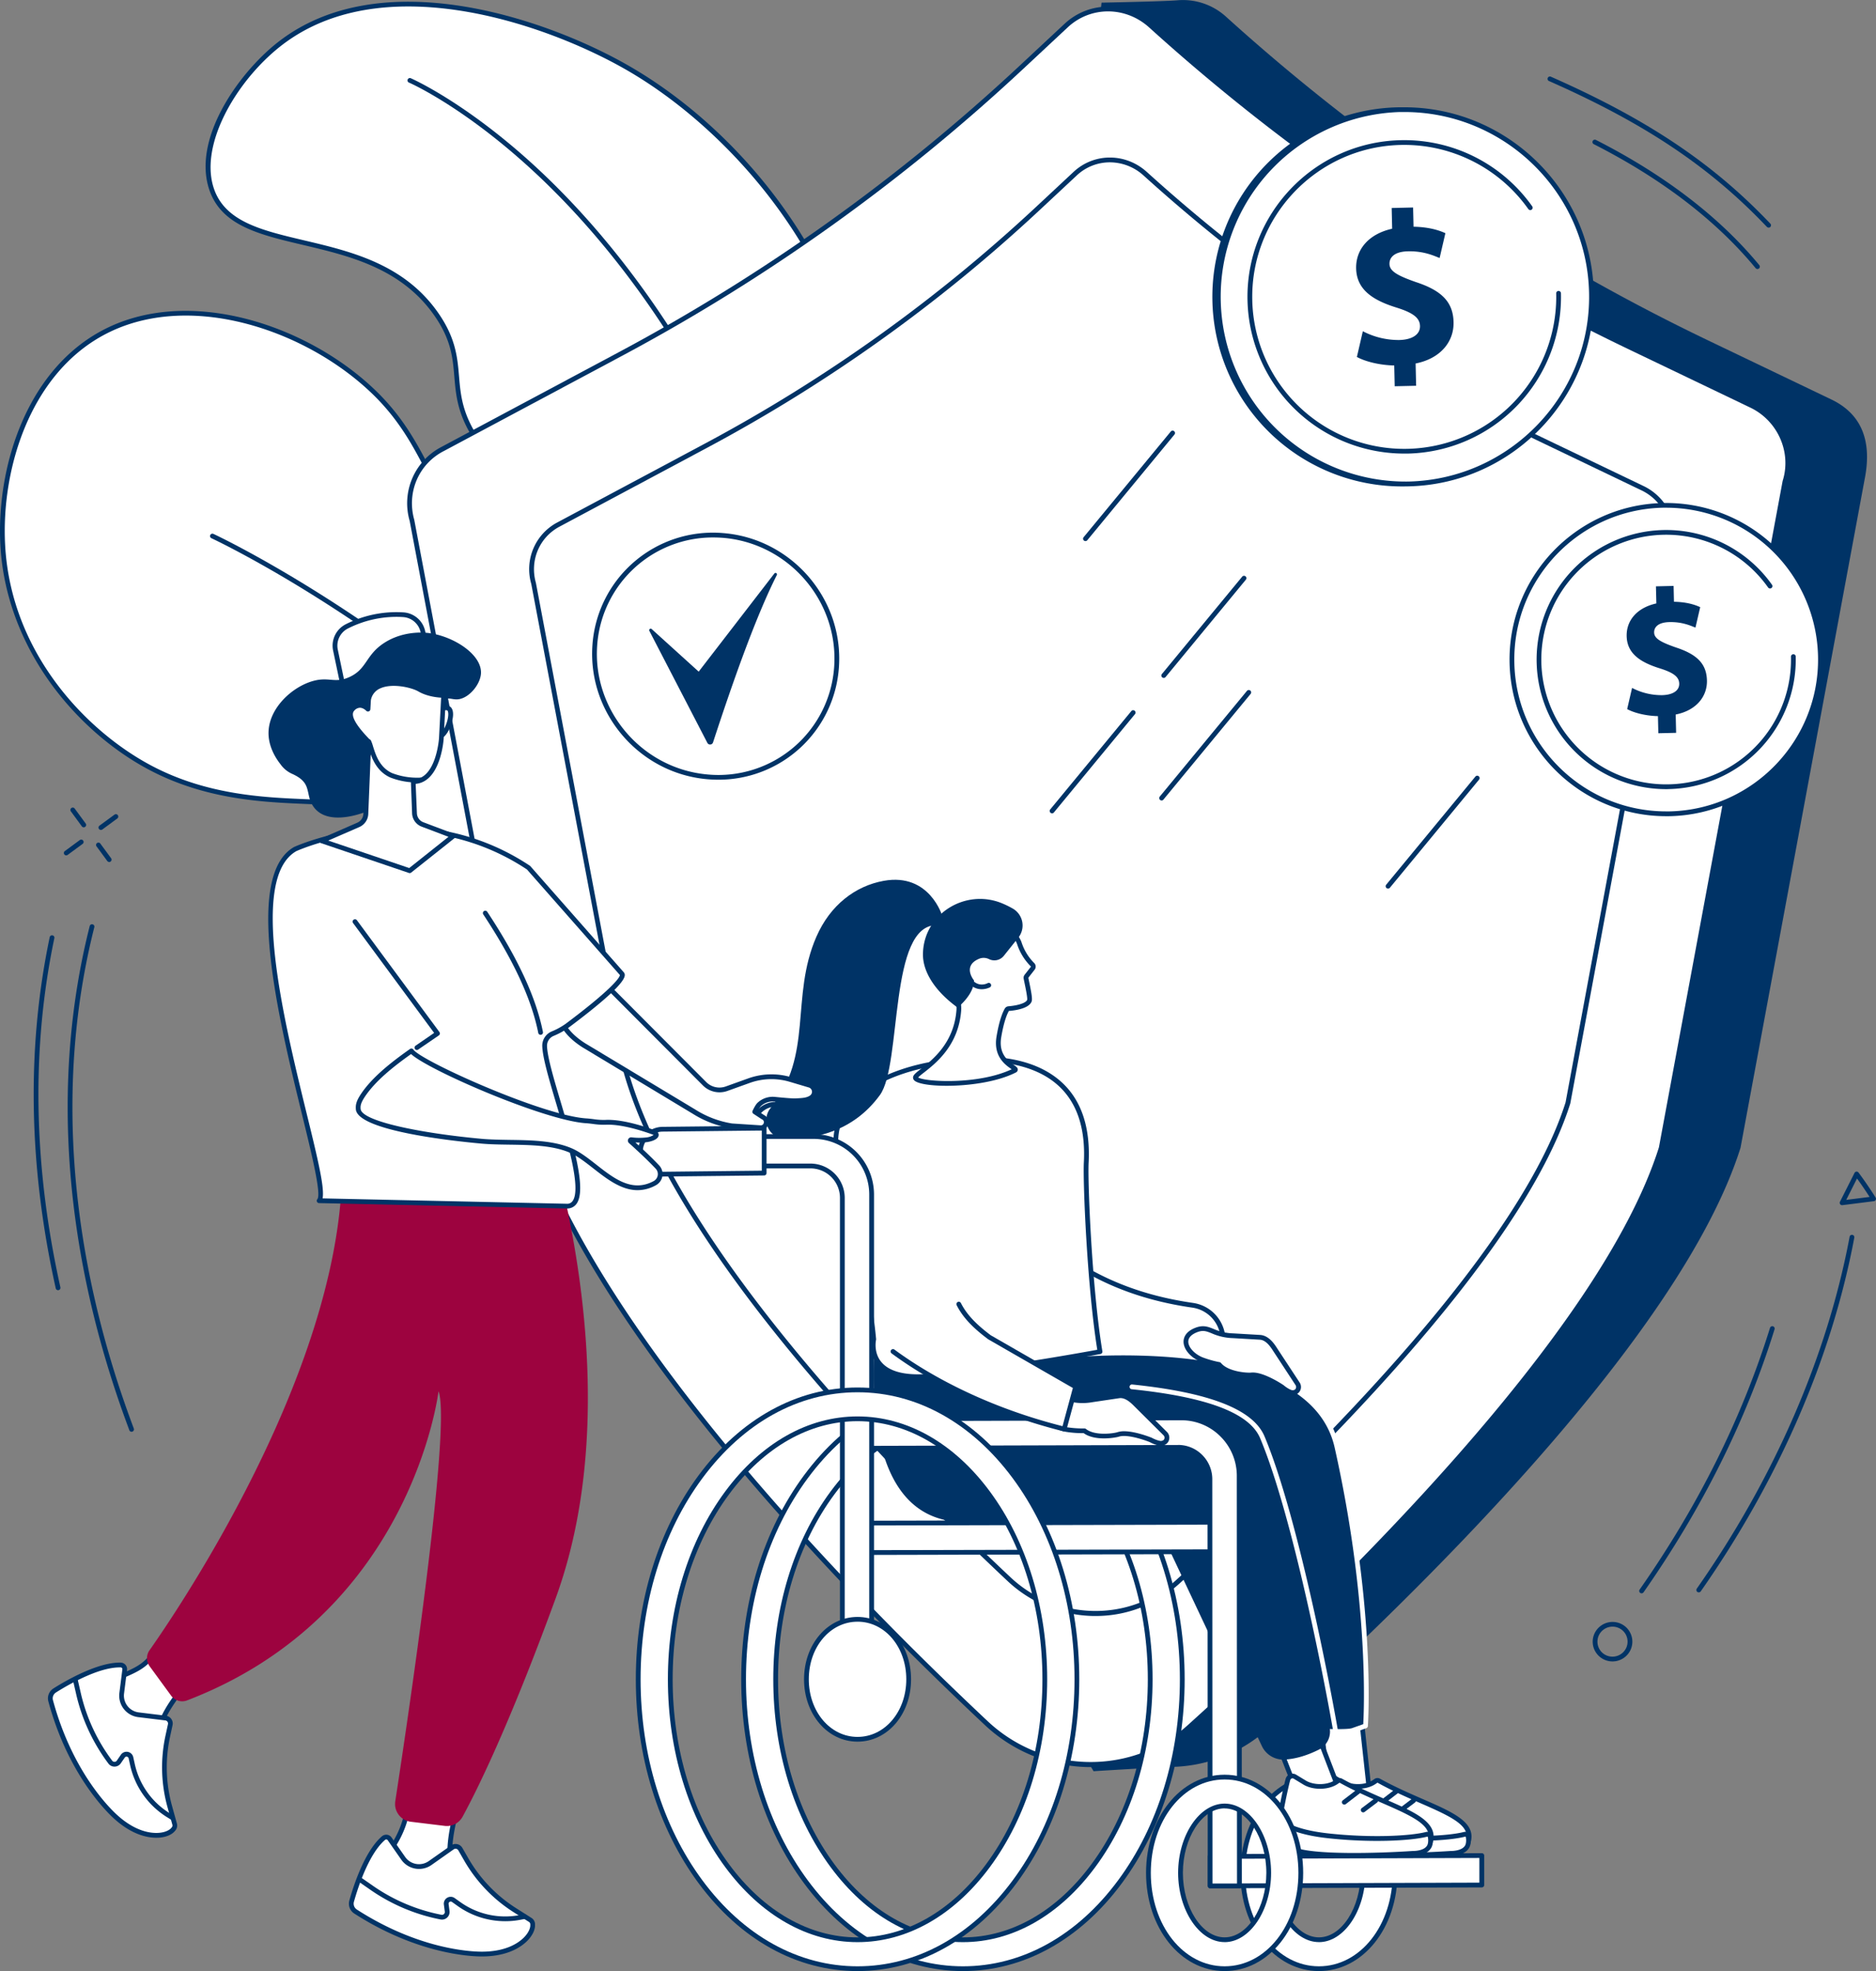 <svg xmlns="http://www.w3.org/2000/svg" viewBox="0 0 1741.47 1830"><rect x="0" y="0" width="1741.47" height="1830" fill="#808080" stroke="none"/><defs><style>.cls-1{fill:#fff;}.cls-2{fill:#036;}.cls-3{fill:#9d033f;}</style></defs><title>Practice Area - Social Welfare [Converted]</title><g id="Illustration"><g id="Non-contributory_benefit" data-name="Non-contributory benefit"><path class="cls-1" d="M810.37,1266.6C821.76,1237,896,1040,860.2,924.39c-5-16.08-12.73-41-35.34-61C779.7,823.64,734,855.76,698,826.72c-47.4-38.3,6.65-114.77-45-225.25-12.4-26.49-31.7-67.75-74.28-88.53-47.55-23.19-75.18,3-122.09-14.84-58.5-22.28-52.19-77-107.21-131.71-58-57.63-171.12-102.45-254.68-57C21.87,349-.87,442.3,2.56,506.12c5.07,94.29,69.79,171.39,137.56,207,97.42,51.17,196.06,13.91,209.09,51,12.13,34.5-72.88,68.26-68.48,132.87,3.07,45.12,48.64,89.21,95.21,100.62,64.55,15.8,102-38.28,140.55-17.66,40.39,21.61,17.89,91.1,46.75,154.12C587.05,1186,649.23,1241.07,810.37,1266.6Z"/><path class="cls-2" d="M810.37,1268.81a2,2,0,0,1-.34,0c-134.15-21.25-217.86-66.28-248.8-133.83-12.7-27.73-15.57-56.61-18.1-82.08-3.29-33.16-5.89-59.35-27.68-71-17.64-9.45-35.51-2.22-56.21,6.14-23.29,9.41-49.68,20.08-83.83,11.71C325,987.36,281.53,941.33,278.52,897.1c-2.47-36.3,22.8-63.4,43.11-85.17,16.39-17.57,30.55-32.75,25.5-47.12-5.61-15.94-30-17-63.74-18.41-38.85-1.65-92.07-3.9-144.3-31.34C103.48,696.36,70.43,667.18,46,632.9,18.52,594.28,2.73,550.48.35,506.23c-3.84-71.57,23.52-160.79,93.33-198.77,80.76-43.93,194.24-5.34,257.3,57.36,23.81,23.68,36.26,47.38,47.25,68.3,14.82,28.2,26.52,50.47,59.18,62.91,21.69,8.26,39.5,6.87,56.73,5.53,19.62-1.53,39.91-3.11,65.54,9.4C623,532.08,642.25,573.27,655,600.54,681.88,658,680.41,706.1,679.23,744.75c-1.11,36.22-1.91,62.39,20.19,80.25,16,12.9,34.21,13.3,53.52,13.71,22.69.5,48.41,1,73.38,23,23.07,20.33,30.84,45.39,36,62,34.15,110.11-29.53,290.87-49.87,343.65A2.2,2.2,0,0,1,810.37,1268.81ZM497.49,972.91a41.54,41.54,0,0,1,20,5.05c23.87,12.78,26.71,41.37,30,74.47,2.5,25.13,5.33,53.62,17.72,80.68,30.15,65.83,112.14,109.9,243.7,131,15.69-41.05,83.24-229.1,49.14-339.08-5-16.12-12.55-40.46-34.69-60-23.76-20.93-47.55-21.45-70.55-22-20.09-.43-39.07-.85-56.2-14.69-23.81-19.24-22.94-47.74-21.84-83.82,1.17-38.19,2.62-85.71-23.81-142.21-12.49-26.7-31.37-67-73.25-87.48-24.56-12-43.36-10.51-63.27-9-17.71,1.38-36,2.81-58.64-5.81-34.22-13-46.87-37.11-61.52-65-10.84-20.64-23.13-44-46.46-67.22C286,306.4,174.74,268.39,95.79,311.34,27.68,348.4,1,435.81,4.76,506c5.45,101.41,76.88,173.89,136.39,205.15,51.35,27,104,29.21,142.43,30.84,35.48,1.5,61.12,2.59,67.71,21.36,5.94,16.88-9.06,33-26.43,51.59-20.75,22.25-44.27,47.47-41.93,81.86,2.84,41.74,45.68,86.9,93.53,98.62,32.77,8,58.46-2.36,81.12-11.52C471.81,978.15,484.77,972.91,497.49,972.91Z"/><path class="cls-2" d="M812.72,1243.67a2.2,2.2,0,0,1-2.16-1.75C755,979.44,591,791.63,463.14,680.29,324.6,559.62,197.65,500.34,196.38,499.75a2.21,2.21,0,1,1,1.86-4C199.51,496.33,327,555.88,466,677,547.7,748.08,617.3,826.2,672.92,909.17c69.55,103.75,117.32,215.39,142,331.83a2.21,2.21,0,0,1-1.7,2.62A1.85,1.85,0,0,1,812.72,1243.67Z"/><path class="cls-1" d="M810.37,1266.6c142.82-325,124.08-467.09,72.56-535.89C867.56,710.18,831.36,672,809.38,605.8,780.88,520,804,470.52,801.14,399.29,795.54,260,694.11,126.64,581.58,62.4,503,17.52,351.72-32,258.78,41.4c-39.29,31-78.75,92.43-61.4,136.72C222.2,241.5,346,206.73,405.17,292c32.27,46.5,4.87,70.05,39.55,119.13C499.36,488.44,592.83,466,611.41,520.84c18,53.16-65.95,88.14-54,156.37C571,755,685.54,765.61,690.43,840.6c2.91,44.66-37.1,50.11-39.34,102-2.72,63.11,55,89.51,108.56,183.33C789.66,1178.52,802.16,1228.34,810.37,1266.6Z"/><path class="cls-2" d="M810.37,1268.81h-.22a2.21,2.21,0,0,1-1.94-1.74c-8.77-40.87-21.62-89.47-50.48-140-21.16-37.09-42.59-63.12-61.5-86.08-28.46-34.57-49-59.55-47.35-98.45,1.15-26.64,12.26-41.68,22.07-55,10-13.56,18.67-25.28,17.27-46.77-2.4-36.88-32-57.7-63.41-79.74C594,739.35,562.09,717,555.21,677.59c-6.25-35.73,13.4-63,30.73-87,16.36-22.68,31.82-44.11,23.37-69.06s-34.08-33.61-63.72-43.49c-34.51-11.51-73.61-24.55-102.68-65.69-18-25.49-19.61-44.37-21.15-62.62-1.5-17.59-2.9-34.2-18.4-56.53-30.67-44.2-79.23-55.67-122.08-65.79-39.59-9.35-73.79-17.43-86-48.5-18.61-47.52,25.11-110,62.1-139.27C353.05-35.89,506.87,17.2,582.67,60.48c57.47,32.8,111,82.86,150.61,141,43.18,63.25,67.41,131.64,70.07,197.76,1,24.18-1.05,46-3,67.19-3.91,42.31-7.61,82.28,11.13,138.71,18.45,55.56,47.39,91.76,64.67,113.39,3.3,4.13,6.15,7.69,8.55,10.9,30.47,40.69,42.93,99,37,173.35-7.45,93.88-44.24,216.59-109.34,364.75A2.21,2.21,0,0,1,810.37,1268.81ZM379,6c-43,0-84.76,10.19-118.89,37.15-41.6,32.87-76.64,93.51-60.72,134.19,11.33,28.91,44.48,36.74,82.87,45.81,43.62,10.3,93.06,22,124.69,67.57,16.17,23.3,17.69,41.28,19.17,58.67,1.5,17.67,3,35.94,20.36,60.45,28.23,40,66.61,52.76,100.47,64.05,30.76,10.25,57.32,19.11,66.51,46.26s-6.93,49.44-24,73.07c-17.64,24.45-35.88,49.73-30,83.63,6.57,37.55,37.69,59.42,67.79,80.56,30.84,21.67,62.74,44.08,65.28,83.07,1.51,23.11-8,36-18.13,49.69-9.89,13.39-20.11,27.23-21.21,52.52-1.6,37.21,18.51,61.64,46.35,95.45,19,23.1,40.58,49.28,61.93,86.7,27.6,48.38,40.69,94.87,49.51,134.65,63.2-144.91,98.94-265,106.25-357.08C923.14,829.16,911,771.84,881.17,732c-2.36-3.15-5.19-6.69-8.47-10.79C855.23,699.39,826,662.8,807.29,606.5,788.26,549.19,792,508.77,796,466c1.94-21,3.94-42.71,3-66.6C793,251.46,681.53,122,580.49,64.32,532.87,37.13,454.16,6,379,6Z"/><path class="cls-2" d="M814,1235.53h-.16a2.22,2.22,0,0,1-2-2.37c20.08-277.37-24.56-571.86-119.42-787.74C627,296.42,545.47,204.13,488.65,153,427.09,97.49,380.4,77,379.94,76.8a2.21,2.21,0,1,1,1.75-4c.47.2,47.67,20.89,109.74,76.75,57.19,51.49,139.19,144.31,205,294.14,42.87,97.56,76.93,216.69,98.5,344.5a1868.56,1868.56,0,0,1,21.28,445.34A2.2,2.2,0,0,1,814,1235.53Z"/><path class="cls-2" d="M474.93,412l167.23-89.35a1774.39,1774.39,0,0,0,374.57-267.8l5.82-52.39s58.15-1.11,70.55-2.2a59.37,59.37,0,0,1,45,15.25,1874,1874,0,0,0,447,300.29l115,55.13c26.71,12.81,37.49,36.49,31.36,71.17l-115.75,623.51c-55.15,175.12-300.4,414.63-438.95,539.63a136.93,136.93,0,0,1-88.79,35.2c-14.18.34-72.84,4-72.84,4s-13.67-24.39-30.95-40.62c-136.43-128.12-376.93-375.43-433.06-574.19L447,478.5A57.41,57.41,0,0,1,474.93,412Z"/><path class="cls-1" d="M410.18,417.24,576.1,328.59A1761.06,1761.06,0,0,0,947.76,62.88L989.7,23.73c21.82-20.36,55.94-20.32,78.5.11a1859.56,1859.56,0,0,0,443.56,298l114.09,54.71c26.5,12.71,39.83,42.94,31.11,70.61l-114.84,618.66c-54.73,173.75-300.7,413.64-438.17,537.67-53.23,48-135.16,46.36-188.44-3.68-135.37-127.13-374-372.51-429.7-569.73L382.48,483.27A57,57,0,0,1,410.18,417.24Z"/><path class="cls-2" d="M1012.53,1640.61l-2.83,0A143.8,143.8,0,0,1,914,1601.37C777.21,1472.91,539.41,1228,483.68,1030.63L380.31,483.68a58.84,58.84,0,0,1,28.83-68.39l165.92-88.65A1759.46,1759.46,0,0,0,946.25,61.26l41.94-39.14c22.86-21.32,57.89-21.29,81.49.08a1855.72,1855.72,0,0,0,443,297.6l114.08,54.7c27.37,13.13,41.24,44.55,32.31,73.14l-114.82,618.53a1.22,1.22,0,0,1-.06.26c-54.65,173.51-298.38,412-438.8,538.65A138.15,138.15,0,0,1,1012.53,1640.61ZM410.18,417.24l1,1.95c-22.79,12.17-33.73,38.28-26.62,63.48L488,1029.62c55.39,196.1,292.59,440.38,429,568.53a139.48,139.48,0,0,0,95.53,37.76c32.44,0,64.67-11.32,89.92-34.11,140-126.36,383.09-364.07,437.51-536.57l114.81-618.52.06-.26c8.36-26.55-4.52-55.76-30-68l-114.08-54.71A1859.63,1859.63,0,0,1,1066.72,25.47c-21.89-19.81-54.35-19.86-75.51-.12L949.27,64.49A1764.18,1764.18,0,0,1,577.14,330.54L411.22,419.19Z"/><path class="cls-1" d="M518.27,487l137.38-73.4a1457.8,1457.8,0,0,0,307.72-220l34.73-32.41c18.07-16.86,46.31-16.83,65,.08A1539.34,1539.34,0,0,0,1430.35,408l94.46,45.29c22,10.53,33,35.56,25.76,58.47L1455.49,1024c-45.32,143.87-249,342.49-362.8,445.18-44.07,39.76-111.91,38.38-156-3.05C824.59,1360.86,627,1157.7,580.89,994.4L495.34,541.7A47.15,47.15,0,0,1,518.27,487Z"/><path class="cls-2" d="M1017,1500.32c-.78,0-1.56,0-2.34,0a119.44,119.44,0,0,1-79.5-32.57C821.87,1361.34,624.93,1158.46,578.77,995l-85.6-452.89a49.08,49.08,0,0,1,24.06-57l137.38-73.4A1456.52,1456.52,0,0,0,961.87,192l34.72-32.41c19.07-17.79,48.29-17.76,68,.06A1536,1536,0,0,0,1431.31,406l94.45,45.29c22.83,10.95,34.4,37.15,27,61l-95.06,512.1a2,2,0,0,1-.07.26c-45.27,143.75-247.12,341.23-363.42,446.16A114.74,114.74,0,0,1,1017,1500.32Zm13.31-1349.61a44.81,44.81,0,0,0-30.7,12.12l-34.73,32.41A1460.92,1460.92,0,0,1,656.69,415.58L519.31,489c-18.71,10-27.69,31.43-21.85,52.12L583.06,994c45.83,162.24,242.17,364.45,355.12,470.52,43,40.36,110.19,41.68,153,3,115.93-104.59,317.09-301.34,362.13-444.08l95.06-512.09.06-.26c6.87-21.8-3.71-45.79-24.61-55.81L1429.4,410a1539.88,1539.88,0,0,1-367.78-247A46.64,46.64,0,0,0,1030.31,150.71ZM518.27,487h0Z"/><path class="cls-2" d="M976.61,755.12a2.22,2.22,0,0,1-1.7-3.62l75.33-91.36a2.21,2.21,0,0,1,3.41,2.81l-75.34,91.37A2.17,2.17,0,0,1,976.61,755.12Z"/><path class="cls-2" d="M1080.28,629.39a2.17,2.17,0,0,1-1.4-.5,2.2,2.2,0,0,1-.3-3.11l74.49-90.35a2.21,2.21,0,1,1,3.41,2.81L1082,628.59A2.17,2.17,0,0,1,1080.28,629.39Z"/><path class="cls-2" d="M1078.32,743.18a2.22,2.22,0,0,1-1.71-3.62l80.88-98.08a2.21,2.21,0,1,1,3.41,2.81L1080,742.37A2.18,2.18,0,0,1,1078.32,743.18Z"/><path class="cls-2" d="M1007.62,502.36a2.2,2.2,0,0,1-1.7-3.61l80.87-98.08a2.21,2.21,0,1,1,3.41,2.81l-80.87,98.08A2.21,2.21,0,0,1,1007.62,502.36Z"/><path class="cls-2" d="M1288.5,825a2.19,2.19,0,0,1-1.41-.5,2.22,2.22,0,0,1-.3-3.11L1369.58,721a2.21,2.21,0,0,1,3.41,2.82l-82.79,100.4A2.19,2.19,0,0,1,1288.5,825Z"/><ellipse class="cls-1" cx="664.35" cy="609.23" rx="111.36" ry="113.56" transform="translate(-236 652.62) rotate(-45.28)"/><path class="cls-2" d="M666.74,723.9q-5,0-10.13-.44C593.54,718,545.68,662.31,549.92,599.34A112.1,112.1,0,0,1,672.09,495c63.07,5.47,110.93,61.15,106.69,124.12a112,112,0,0,1-112,104.79ZM662,499A107.62,107.62,0,0,0,554.33,599.64c-4.08,60.58,42,114.15,102.66,119.42A107.68,107.68,0,0,0,774.37,618.81c4.08-60.58-42-114.15-102.66-119.42Q666.81,499,662,499Z"/><path class="cls-2" d="M721.12,533.86c-18.37,36.48-38.67,92.48-59.24,155.47a2.86,2.86,0,0,1-5.26.35l-53.8-103.91a1.39,1.39,0,0,1,2.22-1.64l43.54,39.44,70.29-91.17A1.35,1.35,0,0,1,721.12,533.86Z"/><circle class="cls-1" cx="1303.54" cy="275.6" r="173.79"/><path class="cls-2" d="M1303.43,451.6a176,176,0,0,1-4-352c1.38,0,2.76,0,4.13,0,95.17,0,173.68,76.29,175.9,171.94,2.24,97-74.87,177.78-171.89,180C1306.22,451.59,1304.82,451.6,1303.43,451.6ZM1303.6,104c-1.35,0-2.68,0-4,0a171.59,171.59,0,0,0,7.94,343.08c94.58-2.19,169.76-80.93,167.57-175.51C1472.92,178.39,1396.37,104,1303.6,104Z"/><circle class="cls-1" cx="1303.54" cy="275.6" r="157.05" transform="translate(186.92 1002.46) rotate(-45)"/><circle class="cls-1" cx="1303.54" cy="275.6" r="138.92" transform="translate(186.92 1002.46) rotate(-45)"/><path class="cls-2" d="M1303.45,421.12A145.54,145.54,0,0,1,1158.05,279c-1.85-80.21,61.9-147,142.12-148.84a145.47,145.47,0,0,1,122.12,61.34,2.21,2.21,0,1,1-3.6,2.56,141.17,141.17,0,0,0-118.42-59.49c-77.78,1.8-139.6,66.55-137.8,144.33a141.1,141.1,0,1,0,282.13-6.53,2.21,2.21,0,0,1,2.16-2.26,2.25,2.25,0,0,1,2.26,2.16,145.52,145.52,0,0,1-142.11,148.85C1305.75,421.11,1304.6,421.12,1303.45,421.12Z"/><path class="cls-2" d="M1294.7,358.6l-.44-19.27c-13.6-.3-26.87-3.64-34.68-7.93l5.53-23.87a71.68,71.68,0,0,0,33.88,8.15c11.56-.27,19.36-4.91,19.18-13-.18-7.7-6.79-12.42-21.91-17.14-21.87-6.8-36.91-16.6-37.37-36.27-.41-17.85,11.84-32.14,33.44-36.9l-.44-19.27,19.87-.46.42,17.85c13.6.3,22.79,2.92,29.56,6l-5.35,23.06c-5.33-2.11-14.76-6.56-29.37-6.22-13.18.3-17.31,6.08-17.18,11.76.16,6.69,7.36,10.79,24.75,16.88,24.33,8,34.32,18.89,34.74,37.14.42,18.05-12,33.76-35.23,38.36l.48,20.69Z"/><circle class="cls-1" cx="1546.7" cy="612.37" r="143.2" transform="translate(20.01 1273.04) rotate(-45)"/><path class="cls-2" d="M1546.65,757.78c-78.63,0-143.49-63-145.32-142-1.85-80.16,61.85-146.88,142-148.74a145.42,145.42,0,0,1,148.74,142c1.85,80.15-61.85,146.88-142,148.73C1548.92,757.77,1547.79,757.78,1546.65,757.78Zm.13-286.4c-1.11,0-2.22,0-3.34,0-77.72,1.8-139.49,66.49-137.69,144.21,1.77,76.61,64.67,137.72,140.9,137.73,1.11,0,2.2,0,3.31,0,77.72-1.8,139.49-66.49,137.69-144.21a141,141,0,0,0-140.87-137.73Z"/><circle class="cls-1" cx="1546.7" cy="612.37" r="129.4"/><circle class="cls-1" cx="1546.7" cy="612.37" r="114.46" transform="translate(20.01 1273.04) rotate(-45)"/><path class="cls-2" d="M1546.62,732.66a120.29,120.29,0,1,1,98.24-189.84,2.21,2.21,0,1,1-3.6,2.56,115.89,115.89,0,1,0,21.28,64.31,2.21,2.21,0,0,1,2.16-2.26,2.15,2.15,0,0,1,2.26,2.16,120.43,120.43,0,0,1-117.48,123C1548.53,732.65,1547.58,732.66,1546.62,732.66Z"/><path class="cls-2" d="M1539.42,680.76l-.37-15.88c-11.21-.24-22.14-3-28.57-6.53l4.56-19.66A59,59,0,0,0,1543,645.4c9.52-.22,16-4,15.8-10.74-.15-6.35-5.59-10.23-18-14.12-18-5.61-30.41-13.68-30.79-29.89-.34-14.71,9.76-26.48,27.56-30.4l-.37-15.87,16.38-.38.34,14.7c11.2.24,18.78,2.41,24.36,5l-4.41,19c-4.39-1.74-12.17-5.4-24.2-5.12-10.86.25-14.26,5-14.15,9.69.12,5.51,6,8.89,20.38,13.91,20,6.55,28.28,15.56,28.63,30.6.35,14.87-9.89,27.82-29,31.6l.4,17Z"/><path class="cls-1" d="M814.17,1024.22l-94.39,1a20.85,20.85,0,0,0,.45,41.7l93.94-1Z"/><path class="cls-2" d="M720,1069.15a22.68,22.68,0,0,1-16.08-6.62,23.08,23.08,0,0,1,15.84-39.5l94.38-1a2.5,2.5,0,0,1,1.58.64,2.2,2.2,0,0,1,.66,1.57v41.71a2.2,2.2,0,0,1-2.19,2.2l-93.94,1Zm92-42.7-92.15,1a18.68,18.68,0,0,0-12.79,32,18.15,18.15,0,0,0,13.18,5.34l91.76-1Z"/><path class="cls-1" d="M1224.35,1827.79c-39.65,0-70.71-39.07-70.71-88.94s31.06-88.94,70.71-88.94,70.72,39.07,70.72,88.94S1264,1827.79,1224.35,1827.79Zm0-151c-22.19,0-40.94,28.44-40.94,62.09s18.75,62.09,40.94,62.09,41-28.43,41-62.09S1246.55,1676.76,1224.35,1676.76Z"/><path class="cls-2" d="M1224.35,1830c-40.89,0-72.92-40-72.92-91.15s32-91.14,72.92-91.14,72.93,40,72.93,91.14S1265.25,1830,1224.35,1830Zm0-177.88c-38.41,0-68.5,38.1-68.5,86.73s30.09,86.73,68.5,86.73,68.51-38.09,68.51-86.73S1262.77,1652.12,1224.35,1652.12Zm0,151c-23.39,0-43.15-29.44-43.15-64.3s19.76-64.3,43.15-64.3,43.16,29.45,43.16,64.3S1247.74,1803.15,1224.35,1803.15Zm0-124.18c-21,0-38.73,27.42-38.73,59.88s17.74,59.88,38.73,59.88,38.74-27.42,38.74-59.88S1245.35,1679,1224.35,1679Z"/><path class="cls-1" d="M893.88,1827.79c-55.55,0-107.34-28.67-145.84-80.74-37.25-50.4-57.77-117.15-57.77-188s20.52-137.55,57.77-187.95c38.5-52.07,90.29-80.74,145.84-80.74s107.34,28.67,145.83,80.74c37.26,50.4,57.78,117.14,57.78,187.95s-20.52,137.55-57.78,188C1001.22,1799.12,949.43,1827.79,893.88,1827.79Zm0-510.53c-45.27,0-88.27,24.42-121.06,68.78-34,46-52.78,107.5-52.78,173.06s18.74,127,52.78,173.05c32.79,44.36,75.79,68.79,121.06,68.79s88.26-24.43,121.06-68.79c34-46,52.77-107.49,52.77-173.05s-18.74-127-52.77-173.06C982.14,1341.68,939.15,1317.26,893.88,1317.26Z"/><path class="cls-2" d="M893.88,1830c-56.27,0-108.69-29-147.61-81.64-37.54-50.77-58.21-118-58.21-189.26s20.67-138.49,58.21-189.26c38.92-52.65,91.34-81.64,147.61-81.64s108.69,29,147.61,81.64c37.53,50.77,58.21,118,58.21,189.26s-20.68,138.49-58.21,189.26C1002.56,1801,950.14,1830,893.88,1830Zm0-537.38c-54.83,0-106,28.35-144.06,79.85-37,50-57.34,116.29-57.34,186.63s20.36,136.62,57.34,186.63c38.07,51.49,89.23,79.85,144.06,79.85s106-28.36,144.05-79.85c37-50,57.35-116.29,57.35-186.63s-20.37-136.62-57.35-186.63C999.87,1321,948.71,1292.62,893.88,1292.62Zm0,510.53c-46,0-89.62-24.75-122.84-69.68-34.31-46.41-53.21-108.34-53.21-174.37s18.9-128,53.21-174.37c33.22-44.94,76.85-69.68,122.84-69.68s89.61,24.74,122.84,69.68c34.31,46.41,53.2,108.34,53.2,174.37s-18.89,128-53.2,174.37C983.49,1778.4,939.87,1803.15,893.88,1803.15Zm0-483.69c-44.56,0-86.92,24.12-119.29,67.9C740.84,1433,722.25,1494,722.25,1559.1s18.59,126.08,52.34,171.74c32.37,43.78,74.73,67.89,119.29,67.89s86.92-24.11,119.28-67.89c33.76-45.66,52.35-106.65,52.35-171.74s-18.59-126.08-52.35-171.74C980.8,1343.58,938.43,1319.46,893.88,1319.46Z"/><path class="cls-1" d="M820.73,1113c42.72-27.6,98.21-17.57,131.15,21.3.29.34.58.66.86,1,25.35,26.39,71.59,64.77,154.41,76.59a32.78,32.78,0,0,1,28.07,35.1l-.3,3.73a18.58,18.58,0,0,1-16.53,17c-57.75,6-261,14.81-299.21-153.72Z"/><path class="cls-2" d="M1068.72,1272.49c-84.14,0-220.83-21.79-251.69-158a2.21,2.21,0,0,1,1-2.34l1.55-1c43.29-28,99.66-18.83,134,21.73.25.3.51.59.76.85,40.52,42.18,90.61,67,153.13,75.94a35.06,35.06,0,0,1,30,37.47l-.3,3.72a20.8,20.8,0,0,1-18.5,19.07A486.6,486.6,0,0,1,1068.72,1272.49ZM821.68,1115c38.46,164.3,236.53,156.77,296.48,150.51a16.37,16.37,0,0,0,14.56-15l.3-3.73a30.63,30.63,0,0,0-26.18-32.74c-63.54-9.06-114.47-34.33-155.69-77.24-.31-.33-.63-.68-.95-1.06-32.93-38.84-86.87-47.62-128.27-20.88Zm-.95-2h0Z"/><path class="cls-1" d="M1226.92,1608.72l8,63.91a3.09,3.09,0,0,0,3.3,2.91l31.33-5a2.72,2.72,0,0,0,2.11-3.1l-8.07-73.93Z"/><path class="cls-2" d="M1237.83,1677.78a4.82,4.82,0,0,1-3-1,5.65,5.65,0,0,1-2.15-3.88l-8-63.88a2.23,2.23,0,0,1,1.34-2.32l36.66-15.2a2.21,2.21,0,0,1,3,1.8l8.07,73.93a4.9,4.9,0,0,1-4,5.52l-31.32,5A4.59,4.59,0,0,1,1237.83,1677.78Zm-8.51-67.67,7.79,62.25a1.25,1.25,0,0,0,.44.88.51.51,0,0,0,.31.12l31.33-5c.13,0,.3-.31.26-.71l-7.75-71Z"/><path class="cls-1" d="M1230.76,1652.1c-2.1,7.58-6.53,28.93-8.39,41.77a16.07,16.07,0,0,0,11.65,17.79c21.9,6,74.27,5.71,117.86,7.64,3,.14,8.49-1.33,10.94-8.61,8.29-24.68-37.53-32.32-82.82-57.41a2.62,2.62,0,0,0-2.8.14c-.52.38-1.18.84-2,1.34-7.87,5-21,5-29,.21l-9-5.47A4.36,4.36,0,0,0,1230.76,1652.1Z"/><path class="cls-2" d="M1352.26,1721.52h-.48c-11.15-.49-23-.85-34.54-1.19-34.59-1-67.26-2-83.8-6.52a18.27,18.27,0,0,1-13.25-20.24c1.84-12.81,6.26-34.18,8.44-42a6.57,6.57,0,0,1,9.74-3.9l9,5.47c7.35,4.44,19.55,4.36,26.64-.18.75-.48,1.38-.92,1.87-1.27a4.8,4.8,0,0,1,5.16-.28c13.65,7.55,27.46,13.57,39.64,18.88,28.28,12.32,50.63,22,44.2,41.17C1362.39,1718.9,1356.63,1721.52,1352.26,1721.52ZM1235,1651.08a2.12,2.12,0,0,0-.78.15,2.19,2.19,0,0,0-1.3,1.46c-2.13,7.67-6.55,29.18-8.33,41.5a13.84,13.84,0,0,0,10,15.34c16,4.37,50,5.39,82.77,6.37,11.52.34,23.42.7,34.61,1.2,1,.05,6.38-.08,8.74-7.11,4.9-14.57-11.81-22.66-41.77-35.71-12.28-5.35-26.19-11.41-40-19.07a.41.41,0,0,0-.44,0c-.55.39-1.24.87-2.07,1.4-8.49,5.43-22.54,5.54-31.3.24l-9-5.47A2.09,2.09,0,0,0,1235,1651.08Zm-4.21,1h0Z"/><path class="cls-1" d="M1221.05,1699.69c0,.22-.07.38-.08.45-1.16,8.06,6.44,13,13.72,16.44,21.58,10.19,108.73,4.35,112.1,4.12h.18c1.09,0,12.15,0,15.34-6.91a11.72,11.72,0,0,0,.79-3.2,15.71,15.71,0,0,0-.29-5.55,2.65,2.65,0,0,0-3.23-2c-16.18,4.16-54,5.54-91.7,1.36-25.1-2.78-36-8.28-41.81-11.78a2.66,2.66,0,0,0-4,1.81C1221.79,1695.92,1221.42,1697.79,1221.05,1699.69Z"/><path class="cls-2" d="M1291.9,1724.83c-23.5,0-47.77-1.35-58.16-6.25-7.1-3.35-16.38-8.94-15-18.76,0,0,0-.25.1-.55h0l1-5.31a4.9,4.9,0,0,1,2.83-3.55,4.78,4.78,0,0,1,4.45.28c6.08,3.65,16.93,8.82,40.92,11.48,39,4.31,75.92,2.55,90.9-1.31a4.76,4.76,0,0,1,3.72.56,5,5,0,0,1,2.23,3.14,18.11,18.11,0,0,1,.32,6.32,13.57,13.57,0,0,1-1,3.84c-3.76,8.17-16,8.22-17.38,8.19C1342.09,1723.24,1317.45,1724.83,1291.9,1724.83Zm-68.68-24.72-.06.33c-.78,5.35,3.07,9.71,12.47,14.14,16.82,8,80,6,111,3.92a2.16,2.16,0,0,1,.37,0c.47,0,10.66.1,13.3-5.62a9.6,9.6,0,0,0,.6-2.57,13.7,13.7,0,0,0-.25-4.78.53.53,0,0,0-.23-.33.37.37,0,0,0-.31,0c-15.36,4-53,5.8-92.49,1.42-24.84-2.75-36.27-8.22-42.7-12.09a.45.45,0,0,0-.39,0,.47.47,0,0,0-.28.37Z"/><path class="cls-2" d="M1283.11,1675.43a2.21,2.21,0,0,1-1.35-4l13.22-10.13a2.21,2.21,0,1,1,2.69,3.51L1284.45,1675A2.23,2.23,0,0,1,1283.11,1675.43Z"/><path class="cls-2" d="M1300.67,1682.67a2.21,2.21,0,0,1-1.33-4l11.57-8.73a2.21,2.21,0,0,1,2.66,3.53l-11.57,8.73A2.19,2.19,0,0,1,1300.67,1682.67Z"/><path class="cls-1" d="M1184.91,1615.22l23.47,59.94a3.06,3.06,0,0,0,3.91,2l29.12-12.64a2.74,2.74,0,0,0,1.28-3.54l-21-54.66Z"/><path class="cls-2" d="M1211.31,1679.57a4.9,4.9,0,0,1-2-.42,5.62,5.62,0,0,1-3-3.23L1182.85,1616a2.21,2.21,0,0,1,.1-1.83,2.25,2.25,0,0,1,1.44-1.13l36.83-8.91a2.2,2.2,0,0,1,2.58,1.36l21,54.66a4.94,4.94,0,0,1-2.47,6.36l-29.12,12.64A4.6,4.6,0,0,1,1211.31,1679.57Zm-23.42-62.8,22.55,57.58a1.24,1.24,0,0,0,.65.74.48.48,0,0,0,.32,0l29.12-12.65c.13,0,.22-.38.08-.76l-20.24-52.81Z"/><path class="cls-1" d="M1195.58,1652.1c-2.1,7.58-6.54,28.93-8.39,41.77a16.07,16.07,0,0,0,11.65,17.79c21.9,6,74.27,5.71,117.86,7.64,3,.14,8.49-1.33,10.93-8.61,8.3-24.68-37.52-32.32-82.81-57.41a2.62,2.62,0,0,0-2.8.14c-.52.38-1.19.84-2,1.34-7.88,5-21,5-29,.21l-9-5.47A4.36,4.36,0,0,0,1195.58,1652.1Z"/><path class="cls-2" d="M1317.08,1721.52h-.48c-11.15-.49-23-.85-34.54-1.19-34.59-1-67.26-2-83.8-6.52a18.29,18.29,0,0,1-13.26-20.24c1.85-12.79,6.26-34.17,8.45-42h0a6.57,6.57,0,0,1,9.74-3.9l9,5.47c7.34,4.44,19.54,4.36,26.64-.18.74-.48,1.38-.92,1.87-1.27a4.84,4.84,0,0,1,5.16-.28c13.64,7.55,27.45,13.57,39.64,18.88,28.28,12.32,50.62,22,44.2,41.17C1327.21,1718.9,1321.45,1721.52,1317.08,1721.52Zm-119.37-68.83c-2.14,7.69-6.56,29.2-8.33,41.5a13.84,13.84,0,0,0,10,15.34c16,4.37,50,5.39,82.77,6.37,11.52.34,23.42.7,34.61,1.2,1,.05,6.38-.08,8.74-7.11,4.9-14.56-11.81-22.66-41.77-35.71-12.28-5.35-26.19-11.41-40-19.07a.41.41,0,0,0-.44,0c-.55.39-1.25.87-2.06,1.4-8.5,5.43-22.55,5.54-31.32.24l-9-5.47a2.11,2.11,0,0,0-1.89-.16A2.19,2.19,0,0,0,1197.71,1652.69Z"/><path class="cls-1" d="M1185.87,1699.69c0,.22-.07.38-.08.45-1.17,8.06,6.44,13,13.71,16.44,21.59,10.19,108.74,4.35,112.11,4.12h.18c1.09,0,12.15,0,15.34-6.91a11.72,11.72,0,0,0,.79-3.2,15.94,15.94,0,0,0-.29-5.55,2.65,2.65,0,0,0-3.24-2c-16.17,4.16-54,5.54-91.69,1.36-25.1-2.78-36-8.28-41.82-11.78a2.65,2.65,0,0,0-4,1.81C1186.61,1695.92,1186.24,1697.79,1185.87,1699.69Z"/><path class="cls-2" d="M1256.72,1724.83c-23.5,0-47.77-1.35-58.16-6.25-7.1-3.35-16.38-8.94-15-18.76l.1-.55h0l1-5.31a4.91,4.91,0,0,1,2.82-3.55,4.82,4.82,0,0,1,4.46.28c6.08,3.65,16.93,8.82,40.92,11.48,39,4.31,75.92,2.55,90.9-1.31a4.81,4.81,0,0,1,3.72.56,5,5,0,0,1,2.23,3.14,18.12,18.12,0,0,1,.32,6.32,13.41,13.41,0,0,1-1,3.84c-3.77,8.17-16,8.22-17.38,8.19C1306.91,1723.24,1282.27,1724.83,1256.72,1724.83ZM1188,1700.11l-.07.36c-.77,5.32,3.08,9.68,12.48,14.11,16.82,8,80,6,111,3.92a2.19,2.19,0,0,1,.37,0c.39,0,10.65.11,13.29-5.62a9.25,9.25,0,0,0,.61-2.56,14,14,0,0,0-.25-4.79.53.53,0,0,0-.23-.33.38.38,0,0,0-.31,0c-15.36,3.95-53,5.79-92.49,1.42-24.85-2.75-36.27-8.22-42.71-12.09a.42.42,0,0,0-.38,0,.47.47,0,0,0-.28.37Z"/><path class="cls-2" d="M1247.93,1675.43a2.21,2.21,0,0,1-1.35-4l13.22-10.13a2.21,2.21,0,0,1,2.69,3.51L1249.27,1675A2.25,2.25,0,0,1,1247.93,1675.43Z"/><path class="cls-2" d="M1265.49,1682.67a2.21,2.21,0,0,1-1.33-4l11.57-8.73a2.21,2.21,0,0,1,2.66,3.53l-11.57,8.73A2.19,2.19,0,0,1,1265.49,1682.67Z"/><path class="cls-2" d="M1267.58,1602.39s8-105.45-26.5-258.91c-25.89-115.34-269.94-83.38-269.94-83.38l-83.86,131.13,239.34,2.55,86.42,213c6.34.2,36.77,1.93,42.76-.18Z"/><path class="cls-1" d="M1241.57,1609.79c-7,0-15.57-.3-24.3-.67l-4.3-.18a2.19,2.19,0,0,1-2-1.38L1125.12,1396l-237.87-2.53a2.21,2.21,0,0,1-1.84-3.4l83.87-131.13a2.21,2.21,0,0,1,1.57-1c.61-.08,62-8,125.77-1.57,85.1,8.51,135.8,38.48,146.62,86.65,34.12,152,26.62,258.51,26.54,259.56a2.21,2.21,0,0,1-1.47,1.92l-11.78,4.16C1254.11,1609.49,1248.64,1609.79,1241.57,1609.79Zm-27-5.21,2.91.12c9,.39,32.92,1.42,37.6-.24l10.4-3.67c.77-13.14,5.29-115-26.54-256.83-24.31-108.34-249.35-83.83-266.48-81.79l-81.16,126.9,235.36,2.5a2.23,2.23,0,0,1,2,1.38Zm53-2.19h0Z"/><path class="cls-2" d="M816.35,1210.34s-36.05,202.2,78.56,202.74c68.53.32,119.45,1.45,144.72.4,18.21-.77,38,3.7,43.88,21.06l87.8,186.4a21.89,21.89,0,0,0,20.53,12.71c8-.31,18.91-2.48,32.46-9.25a18.68,18.68,0,0,0,10-20.23c-8.69-45.33-38.72-197-66.08-276.52-27.7-80.51-259.6-67.09-259.6-67.09Z"/><path class="cls-1" d="M1241.5,1619.19a2.21,2.21,0,0,1-2.18-1.85c-6.62-40.34-37.82-206.42-69.52-282-9.8-23.36-48.81-38.25-119.25-45.54a2.21,2.21,0,0,1,.45-4.4c72.2,7.47,112.39,23.25,122.87,48.23,31.87,76,63.17,242.57,69.81,283a2.21,2.21,0,0,1-1.82,2.54Z"/><path class="cls-1" d="M811.06,1243.5s-9.06,38.28,49.35,34.43,160.7-23,160.7-23c-9.84-59.78-13.71-158-12.78-175.51,6.24-118.57-122.94-94-122.94-94C853.22,987.1,772,1005.61,776,1064,780.59,1130.77,803.69,1164.27,811.06,1243.5Z"/><path class="cls-2" d="M852.45,1280.41c-17.72,0-30.35-4.32-37.59-12.89-8.34-9.86-6.49-21.83-6-24.15-3.72-39.68-11.34-67.59-18.71-94.59-7.22-26.43-14-51.39-16.32-84.63-1.08-15.83,3.81-30,14.55-42.09,24.86-28,74.08-37.6,96.78-38.78,4.18-.77,63.18-11,99.13,20.38,19.2,16.76,28,42.3,26.27,75.92-.94,17.86,3,115.87,12.76,175a2.21,2.21,0,0,1-1.77,2.53c-1,.19-103.09,19.18-161,23Q856.34,1280.42,852.45,1280.41ZM813.21,1244c0,.11-2.6,11.69,5.06,20.7,7.36,8.66,21.49,12.37,42,11,53-3.49,143.36-19.79,158.33-22.53-9.54-59.63-13.4-156.08-12.47-173.85,1.7-32.19-6.64-56.53-24.76-72.35-34.89-30.46-95-19.45-95.56-19.34l-.3,0c-22,1.11-69.91,10.33-93.85,37.3-9.92,11.18-14.44,24.26-13.44,38.86,2.25,32.8,9,57.56,16.17,83.77,7.44,27.25,15.14,55.44,18.88,95.68A2.11,2.11,0,0,1,813.21,1244Z"/><path class="cls-1" d="M1131.72,1266.85c7.65,9.3,26.71,10.06,30,9.71,10.3-1.12,28.5,11.22,28.5,11.22s6.46,5.47,10,5.14l.91-.09c3.66-.37,5.57-4.8,3.48-8l-20.5-31.19c-2.6-4-7.15-11.36-14.16-12l-25.14-1.47c-19.76-.61-22.4-10.25-34.79-5.16-16.69,6.83-7.84,21.82,5.55,27.27A97.77,97.77,0,0,0,1131.72,1266.85Z"/><path class="cls-2" d="M1199.9,1295.14c-4.13,0-9.72-4.47-11.06-5.6-5-3.34-19.15-11.62-26.93-10.78-2.74.29-22.5-.06-31.37-9.88a97.18,97.18,0,0,1-15.86-4.57c-9.44-3.84-16-11.52-16-18.67,0-3.13,1.36-9,10.49-12.69,7.51-3.08,12.11-1.24,17.42.89a47.74,47.74,0,0,0,18.27,4.11l25.21,1.47c8,.71,13,8.48,15.67,12.65l.22.34,20.49,31.18a7.55,7.55,0,0,1,.47,7.44,7,7,0,0,1-5.57,4l-.92.09A3.85,3.85,0,0,1,1199.9,1295.14Zm-36.9-20.86c11.06,0,27.68,11.17,28.41,11.67a1.33,1.33,0,0,1,.19.14c2.78,2.35,6.77,4.76,8.35,4.63l.9-.09a2.6,2.6,0,0,0,2-1.51,3.19,3.19,0,0,0-.19-3.12L1182,1254.47c-2.44-3.79-6.53-10.13-12.27-10.64l-25.08-1.47a51.85,51.85,0,0,1-19.72-4.41c-5.14-2.07-8.24-3.31-14.11-.91-3.53,1.45-7.74,4.12-7.74,8.6,0,5.23,5.72,11.5,13.3,14.58a96.36,96.36,0,0,0,15.77,4.46,2.19,2.19,0,0,1,1.3.77c6.67,8.11,24.14,9.33,28,8.91C1161.94,1274.31,1162.46,1274.28,1163,1274.28Z"/><path class="cls-1" d="M912.18,848.14a32.59,32.59,0,0,1,28,16.29c2.69,4.62,5.13,8.93,5.62,10.15,1.13,2.77,3.6,12.09,12.67,21.07a2.46,2.46,0,0,1,.25,3.28l-5.81,7.44a2.28,2.28,0,0,0-.46,1.8c.69,4,4.16,18.36,3.13,21-2.17,5.5-15.33,7-19.23,7.32a2.19,2.19,0,0,0-1.74,1.11c-1.26,2.28-4.6,8.82-7.34,25.13-4.17,24.85,19.52,28.71,14.69,31.14-33.65,17-95.62,13.13-92,6.06,3-5.81,37-20.85,40.13-61.72,2-25.49-33.72-27.58-8-76.1C888,850.8,901,848.09,912.18,848.14Z"/><path class="cls-2" d="M878.74,1008.09c-15,0-26.92-1.88-30-5a3.52,3.52,0,0,1-.78-4.21c.91-1.78,3.29-3.65,6.9-6.47,10.71-8.39,30.64-24,33-54.42.66-8.53-3.21-14.1-7.69-20.54-8-11.46-17-24.44-.06-56.42,5.24-9.89,16.23-15.11,31.78-15.11h.33a34.91,34.91,0,0,1,29.88,17.39c4.54,7.81,5.46,9.69,5.76,10.43q.23.57.54,1.47A47.73,47.73,0,0,0,960,894.08a4.69,4.69,0,0,1,.43,6.21l-5.81,7.44c.13.95.43,2.36.78,4,2.19,10.53,3.09,15.94,2.21,18.17-2.47,6.26-14.29,8.14-21.11,8.71-3.53,6.38-5.8,16.79-7.08,24.4-2.63,15.68,6.65,22.17,11.64,25.65,2.32,1.63,3.86,2.71,3.73,4.6a3.08,3.08,0,0,1-1.86,2.51C925.6,1004.56,899.28,1008.09,878.74,1008.09Zm-26.45-7.74c6.18,4,55.59,7.1,86.85-7.61l-.6-.41c-5.38-3.76-16.56-11.58-13.46-30,1.94-11.56,4.49-20.25,7.58-25.83a4.38,4.38,0,0,1,3.49-2.24c9.29-.78,16.26-3.16,17.35-5.93.47-1.79-1.55-11.5-2.42-15.65-.36-1.74-.67-3.2-.83-4.12a4.54,4.54,0,0,1,.89-3.54l5.82-7.44a.28.28,0,0,0-.06-.35,51.63,51.63,0,0,1-12.68-20.51c-.19-.53-.35-1-.49-1.3-.21-.53-1.21-2.52-5.48-9.88a30.49,30.49,0,0,0-26.08-15.18h-.32c-14,0-23.37,4.29-27.86,12.76-15.69,29.6-7.83,40.9-.23,51.82,4.55,6.55,9.26,13.31,8.48,23.41-2.51,32.36-23.43,48.75-34.67,57.56A50.8,50.8,0,0,0,852.29,1000.35Zm88.32-6.45h0Z"/><path class="cls-2" d="M931.81,887.43l13.46-16.85a18.1,18.1,0,0,0-5.07-27A85.17,85.17,0,0,0,931,839c-34.58-14.89-74.19,9.68-74.23,47.33,0,15.4,10.29,33.27,32.18,49.14,0,0,15.39-12.13,15.19-25.25,0,0-11.16-13.25,4.57-20a11.22,11.22,0,0,1,9.38.26A11.25,11.25,0,0,0,931.81,887.43Z"/><path class="cls-2" d="M911.25,918.43c-4.69,0-10.66-2-15.08-10.36a2.21,2.21,0,0,1,3.91-2.06c6.38,12.06,16.2,7.06,16.61,6.85a2.21,2.21,0,1,1,2.06,3.9A17.73,17.73,0,0,1,911.25,918.43Z"/><path class="cls-2" d="M874.75,850.56s-11.68-40.39-54.27-32.79c-26.6,4.75-49.82,22.62-62.58,51.79-24.69,56.44-2.33,110.15-42.57,159.14-9.08,11.07-1.68,27.89,12.63,28.38,27,.94,63.51-5.6,88.85-40.41C837.56,988.15,824.52,857,870.19,859Z"/><polygon class="cls-1" points="1143.41 1413.28 806.65 1414.09 806.63 1441.44 1143.41 1440.63 1143.41 1413.28"/><path class="cls-2" d="M806.63,1443.65a2.22,2.22,0,0,1-2.21-2.21l0-27.35a2.21,2.21,0,0,1,2.2-2.21l336.77-.81h0a2.19,2.19,0,0,1,2.2,2.21v27.35a2.2,2.2,0,0,1-2.2,2.2l-336.78.82Zm2.23-27.36,0,22.93,332.37-.8v-22.93Z"/><polygon class="cls-1" points="1375.52 1722.77 1123.4 1723.58 1123.43 1750.92 1375.52 1750.11 1375.52 1722.77"/><path class="cls-2" d="M1123.43,1753.13a2.2,2.2,0,0,1-2.2-2.2l0-27.35a2.2,2.2,0,0,1,2.2-2.21l252.12-.81h0a2.2,2.2,0,0,1,2.21,2.21v27.34a2.2,2.2,0,0,1-2.2,2.21l-252.09.81Zm2.18-27.35,0,22.93,247.67-.8V1725Z"/><path class="cls-1" d="M1150.51,1750.87l-27.18.06-.18-377.53a29.63,29.63,0,0,0-29.6-29.67l-288.88.83,0-27.35,291.95-.83a53.8,53.8,0,0,1,53.76,53.87Z"/><path class="cls-2" d="M1123.32,1753.13a2.2,2.2,0,0,1-2.2-2.2l-.18-377.53a27.4,27.4,0,0,0-8-19.44,27.1,27.1,0,0,0-19.29-8h-.06l-288.87.83h0a2.24,2.24,0,0,1-1.56-.64,2.3,2.3,0,0,1-.65-1.57l-.05-27.35a2.22,2.22,0,0,1,2.21-2.21l291.95-.83h.11a55.34,55.34,0,0,1,39.43,16.38,56,56,0,0,1,16.43,39.7l.18,380.62a2.2,2.2,0,0,1-2.2,2.21l-27.19.05Zm-29.71-411.61a31.47,31.47,0,0,1,22.41,9.31,31.79,31.79,0,0,1,9.34,22.56l.17,375.32,22.77,0-.18-378.42a51.55,51.55,0,0,0-15.14-36.58,51,51,0,0,0-36.3-15.08h-.1l-289.74.82,0,22.93,286.66-.82Z"/><path class="cls-1" d="M662,1055.2v27.35h90.39a29.64,29.64,0,0,1,29.55,29.72v447.09h27.19V1109.18a53.83,53.83,0,0,0-53.66-54Z"/><path class="cls-2" d="M809.13,1561.57H781.94a2.21,2.21,0,0,1-2.21-2.21V1112.27a27.45,27.45,0,0,0-27.34-27.51H662a2.21,2.21,0,0,1-2.21-2.21V1055.2A2.21,2.21,0,0,1,662,1053h93.47a56.1,56.1,0,0,1,55.87,56.19v450.18A2.21,2.21,0,0,1,809.13,1561.57Zm-25-4.42h22.77v-448a51.67,51.67,0,0,0-51.45-51.77H664.21v22.93h88.18a31.88,31.88,0,0,1,31.76,31.93Z"/><path class="cls-1" d="M709.35,1047.39l-94.38,1a20.85,20.85,0,0,0,.44,41.7l93.94-1Z"/><path class="cls-2" d="M615.18,1092.32a22.72,22.72,0,0,1-16.08-6.62,23.09,23.09,0,0,1,15.84-39.5l94.39-1a2.3,2.3,0,0,1,1.58.64,2.19,2.19,0,0,1,.65,1.57v41.71a2.21,2.21,0,0,1-2.18,2.21l-93.94,1Zm92-42.7-92.15,1a18.67,18.67,0,0,0-12.78,31.94,18.32,18.32,0,0,0,13.18,5.34l91.75-1Z"/><path class="cls-1" d="M796.05,1827.79c-55.55,0-107.34-28.67-145.83-80.74-37.26-50.4-57.78-117.15-57.78-188s20.52-137.55,57.78-187.95c38.49-52.07,90.28-80.74,145.83-80.74s107.34,28.67,145.84,80.74c37.25,50.4,57.77,117.14,57.77,187.95s-20.52,137.55-57.77,188C903.39,1799.12,851.6,1827.79,796.05,1827.79Zm0-510.53c-45.27,0-88.26,24.42-121.06,68.78-34,46-52.77,107.5-52.77,173.06s18.74,127,52.77,173.05c32.8,44.36,75.79,68.79,121.06,68.79s88.27-24.43,121.06-68.79c34-46,52.78-107.49,52.78-173.05s-18.74-127-52.78-173.06C884.32,1341.68,841.32,1317.26,796.05,1317.26Z"/><path class="cls-2" d="M796.05,1830c-56.26,0-108.69-29-147.61-81.64-37.54-50.77-58.21-118-58.21-189.26s20.67-138.49,58.21-189.26c38.92-52.65,91.35-81.64,147.61-81.64s108.69,29,147.61,81.64c37.54,50.77,58.21,118,58.21,189.26s-20.67,138.49-58.21,189.26C904.74,1801,852.32,1830,796.05,1830Zm0-537.38c-54.83,0-106,28.35-144.06,79.85-37,50-57.34,116.29-57.34,186.63S615,1695.72,652,1745.73c38.07,51.49,89.23,79.85,144.06,79.85s106-28.36,144.06-79.85c37-50,57.34-116.3,57.34-186.63s-20.36-136.62-57.34-186.63C902,1321,850.88,1292.62,796.05,1292.62Zm0,510.53c-46,0-89.61-24.75-122.84-69.68C638.9,1687.06,620,1625.13,620,1559.1s18.89-128,53.2-174.37c33.23-44.94,76.85-69.68,122.84-69.68s89.62,24.74,122.84,69.68c34.31,46.41,53.21,108.34,53.21,174.37s-18.9,128-53.21,174.37C885.67,1778.4,842,1803.15,796.05,1803.15Zm0-483.69c-44.55,0-86.91,24.12-119.28,67.9C643,1433,624.42,1494,624.42,1559.1s18.59,126.08,52.35,171.74c32.37,43.78,74.73,67.89,119.28,67.89s86.92-24.11,119.29-67.89c33.75-45.66,52.34-106.65,52.34-171.74S949.09,1433,915.34,1387.36C883,1343.58,840.61,1319.46,796.05,1319.46Z"/><path class="cls-1" d="M796.05,1614.78c-26.61,0-47.46-24.46-47.46-55.68s20.85-55.69,47.46-55.69,47.46,24.46,47.46,55.69S822.66,1614.78,796.05,1614.78Z"/><path class="cls-2" d="M796.05,1617c-27.85,0-49.67-25.43-49.67-57.89s21.82-57.9,49.67-57.9,49.67,25.43,49.67,57.9S823.9,1617,796.05,1617Zm0-111.37c-25.37,0-45.25,23.49-45.25,53.48s19.88,53.48,45.25,53.48,45.25-23.49,45.25-53.48S821.42,1505.62,796.05,1505.62Z"/><path class="cls-1" d="M1136.79,1827.79c-39.65,0-70.71-39.07-70.71-88.94s31.06-88.94,70.71-88.94,70.72,39.07,70.72,88.94S1176.45,1827.79,1136.79,1827.79Zm0-151c-22.19,0-40.94,28.44-40.94,62.09s18.75,62.09,40.94,62.09,40.94-28.43,40.94-62.09S1159,1676.76,1136.79,1676.76Z"/><path class="cls-2" d="M1136.79,1830c-40.89,0-72.92-40-72.92-91.15s32-91.14,72.92-91.14,72.93,40,72.93,91.14S1177.68,1830,1136.79,1830Zm0-177.88c-38.41,0-68.51,38.1-68.51,86.73s30.1,86.73,68.51,86.73,68.51-38.09,68.51-86.73S1175.21,1652.12,1136.79,1652.12Zm0,151c-23.39,0-43.15-29.44-43.15-64.3s19.76-64.3,43.15-64.3,43.15,29.45,43.15,64.3S1160.18,1803.15,1136.79,1803.15Zm0-124.18c-21,0-38.73,27.42-38.73,59.88s17.74,59.88,38.73,59.88,38.74-27.42,38.74-59.88S1157.79,1679,1136.79,1679Z"/><path class="cls-1" d="M1006.7,1328.36c9.39,7.53,28.2,4.38,31.3,3.37,9.85-3.2,30.2,5.15,30.2,5.15s7.44,4,10.82,3l.88-.28c3.5-1.11,4.47-5.83,1.77-8.57l-26.46-26.34c-3.36-3.4-9.32-9.65-16.3-8.83l-24.92,3.71c-19.46,3.45-24-5.44-35.11,2.07-14.93,10.1-3.2,23,11,25.55A97.91,97.91,0,0,0,1006.7,1328.36Z"/><path class="cls-2" d="M1077.77,1342.24c-4,0-9.14-2.63-10.51-3.36-5.55-2.26-21.19-7.45-28.57-5.05-2.63.86-22,4.55-32.73-3.25a98,98,0,0,1-16.46-1.22c-10-1.83-18-8-19.52-15-.65-3.06-.51-9,7.66-14.56,6.73-4.56,11.6-3.69,17.24-2.69a47.75,47.75,0,0,0,18.72.27l25-3.71c7.94-.93,14.43,5.64,17.93,9.18l.28.28,26.44,26.33a7.56,7.56,0,0,1,2,7.18,7,7,0,0,1-4.64,5.06l-.88.28A6.51,6.51,0,0,1,1077.77,1342.24Zm-34.36-13.43c10.79,0,24.92,5.73,25.63,6l.22.11c3.2,1.73,7.63,3.28,9.12,2.82l.85-.27a2.59,2.59,0,0,0,1.69-1.9,3.17,3.17,0,0,0-.82-3L1053.36,1306c-3.17-3.21-8.48-8.59-14.2-7.9l-24.85,3.69a52,52,0,0,1-20.2-.28c-5.45-1-8.74-1.55-14,2-3.17,2.14-6.74,5.61-5.82,10,1.08,5.12,8,10.09,16,11.56a96.68,96.68,0,0,0,16.36,1.14,2.14,2.14,0,0,1,1.43.48c8.19,6.58,25.54,4.2,29.24,3A20,20,0,0,1,1043.41,1328.81Z"/><path class="cls-1" d="M851.18,1091.48c0,3.52,19.55,47.06,29.6,88.59,5.65,23.37,6.5,38.21,37.79,61.53l79.94,46-10.6,39.22c-67.33-16.85-122-44.77-159-72.08C813.32,1218.81,834.93,1153,851.18,1091.48Z"/><path class="cls-2" d="M987.91,1329a2,2,0,0,1-.54-.07c-60.2-15.06-116.94-40.79-159.77-72.44a2.21,2.21,0,0,1,2.63-3.55c24.33,18,76.8,51,156.11,71.17l9.59-35.47-78.46-45.12a1.7,1.7,0,0,1-.22-.15c-14.67-10.93-23.67-20.65-29.16-31.52a2.21,2.21,0,1,1,3.94-2c5.16,10.2,13.72,19.42,27.75,29.89l79.83,45.91a2.2,2.2,0,0,1,1,2.49L990,1327.36A2.21,2.21,0,0,1,987.91,1329Z"/><path class="cls-1" d="M425.09,1677.16s-14.29,42.42-3.63,63.47l2.81,8.59-69.62-21.7,5.37-6.86a91,91,0,0,0,18.34-41Z"/><path class="cls-2" d="M424.27,1751.43a2.16,2.16,0,0,1-.66-.1L354,1729.62a2.21,2.21,0,0,1-1.08-3.47l5.37-6.86a89.09,89.09,0,0,0,17.9-40,2.22,2.22,0,0,1,2.06-1.84L425,1675a2.2,2.2,0,0,1,2.21,2.91c-.14.42-13.87,41.78-3.75,61.76a1.37,1.37,0,0,1,.13.31l2.81,8.6a2.21,2.21,0,0,1-2.1,2.89Zm-65.91-25.07,62.48,19.48-1.43-4.37c-9.24-18.53-.48-51.64,2.61-61.93l-41.79,2.24A94,94,0,0,1,361.76,1722Z"/><path class="cls-1" d="M427.3,1716.77l5.55,9.65a135.89,135.89,0,0,0,45,47l14.3,9.07a4.88,4.88,0,0,1,2.26,4l0,.82c.29,9.11-13.81,26.79-46.85,26.93-20.44.09-66.74-6.81-117.53-39.48a8.68,8.68,0,0,1-3.68-9.64c3.74-13.39,13.92-45.08,29.55-58.55a3.84,3.84,0,0,1,5.69.66l12.64,18.11a17.89,17.89,0,0,0,25,4.39l20.7-14.57A5.08,5.08,0,0,1,427.3,1716.77Z"/><path class="cls-2" d="M447.33,1816.44c-10.16,0-59.75-2.08-118.43-39.83a10.85,10.85,0,0,1-4.61-12.09c3.72-13.3,14.11-45.73,30.24-59.63a6.17,6.17,0,0,1,4.77-1.46,6,6,0,0,1,4.17,2.52l12.64,18.11a15.68,15.68,0,0,0,21.88,3.85l20.7-14.57a7.3,7.3,0,0,1,10.53,2.33h0l5.54,9.65a134.3,134.3,0,0,0,44.32,46.28l14.3,9.06a7.07,7.07,0,0,1,3.28,5.75l0,.82c.14,4.46-2.37,9.71-6.89,14.4-5.29,5.48-17.81,14.71-42.16,14.81ZM358.54,1707.8a1.73,1.73,0,0,0-1.13.43c-15.21,13.12-25.25,44.56-28.87,57.48a6.45,6.45,0,0,0,2.75,7.18C388.94,1810,437.4,1812,447.32,1812h.3c22.73-.09,34.19-8.47,39-13.46,4.29-4.45,5.73-8.7,5.65-11.19l0-.81a2.65,2.65,0,0,0-1.24-2.17l-14.29-9.06a138.7,138.7,0,0,1-45.79-47.81l-5.54-9.65a2.9,2.9,0,0,0-4.16-.92l-20.69,14.58a20.1,20.1,0,0,1-28.06-4.94l-12.63-18.11a1.54,1.54,0,0,0-1.1-.66Z"/><path class="cls-2" d="M469.1,1783.71a76.15,76.15,0,0,1-44.08-14l-5.52-3.93a2,2,0,0,0-3.08,1.85l.87,6.61a7.06,7.06,0,0,1-8.36,7.84,171.4,171.4,0,0,1-65.29-27.66l-11.06-7.69a2.21,2.21,0,1,1,2.52-3.63l11.06,7.7a167.18,167.18,0,0,0,63.62,26.94,2.64,2.64,0,0,0,3.13-2.93l-.87-6.6a6.38,6.38,0,0,1,10-6l5.52,3.93A71.71,71.71,0,0,0,482.51,1778l3.74-.72a2.21,2.21,0,1,1,.84,4.33l-3.74.73A75.24,75.24,0,0,1,469.1,1783.71Z"/><path class="cls-1" d="M179.64,1556.19s-31.53,31.83-32.78,55.41l-1.76,9-48.9-58.32,8.22-2.1c13.49-6.77,27.21-10,36.16-22.17Z"/><path class="cls-2" d="M145.1,1622.76a2.21,2.21,0,0,1-1.7-.79l-48.9-58.32a2.21,2.21,0,0,1,1.15-3.56l8-2c3.33-1.65,6.66-3.11,9.89-4.51,9.71-4.23,18.89-8.22,25.27-16.88a2.2,2.2,0,0,1,2.71-.69l39.07,18.23a2.21,2.21,0,0,1,.63,3.56c-.3.31-31,31.51-32.14,54,0,.1,0,.21,0,.31l-1.77,9a2.2,2.2,0,0,1-1.61,1.71A2.13,2.13,0,0,1,145.1,1622.76Zm-44.95-59.26,43.67,52.09.84-4.26c1.21-20.71,24-46.67,31.26-54.44l-34.67-16.18c-7,8.61-16.21,12.63-26,16.87-3.24,1.41-6.59,2.87-9.88,4.52a2.45,2.45,0,0,1-.45.17Z"/><path class="cls-1" d="M158,1601.27l-2.35,10.87a136,136,0,0,0,1.87,65.11l4.53,16.32a4.88,4.88,0,0,1-1,4.45l-.53.62c-5.89,6.95-28.21,10.61-52.82-11.44C92.53,1673.57,62.8,1637.39,47,1579.1a8.69,8.69,0,0,1,3.73-9.62c11.76-7.42,40.56-24.11,61.19-23.62a3.85,3.85,0,0,1,3.78,4.31l-2.77,21.9a17.88,17.88,0,0,0,15.58,20l25.12,3.07A5.09,5.09,0,0,1,158,1601.27Z"/><path class="cls-2" d="M145.05,1706.21c-8.2,0-22.4-2.69-38.77-17.36-7-6.29-43-41.11-61.38-109.17a10.85,10.85,0,0,1,4.68-12.07c11.68-7.37,41.21-24.44,62.42-24a6.19,6.19,0,0,1,4.52,2.13,6,6,0,0,1,1.4,4.66l-2.77,21.91a15.69,15.69,0,0,0,13.66,17.53l25.12,3.07a7.26,7.26,0,0,1,5.06,3,7.33,7.33,0,0,1,1.19,5.78l-2.35,10.87a134.24,134.24,0,0,0,1.84,64.05L164.2,1693a7.05,7.05,0,0,1-1.42,6.47l-.53.63c-2.88,3.4-8.26,5.61-14.76,6.06C146.75,1706.18,145.93,1706.21,145.05,1706.21Zm-34-158.15c-20,0-47.92,16.23-59.1,23.29a6.45,6.45,0,0,0-2.78,7.18c18.09,66.86,53.21,100.89,60.07,107,16.92,15.17,31,16.63,38,16.16,6.17-.43,10.09-2.61,11.7-4.51l.53-.62a2.65,2.65,0,0,0,.53-2.43l-4.52-16.32a138.59,138.59,0,0,1-1.91-66.17l2.35-10.87a2.88,2.88,0,0,0-2.47-3.47l-25.12-3.06a20.09,20.09,0,0,1-17.5-22.47l2.77-21.91a1.56,1.56,0,0,0-.37-1.23,1.7,1.7,0,0,0-1.27-.59Zm47,53.21h0Z"/><path class="cls-2" d="M160,1689.8a2.29,2.29,0,0,1-1.14-.32l-3.25-2A76.16,76.16,0,0,1,120.85,1639l-1.46-6.61a2,2,0,0,0-3.52-.69l-3.79,5.47a7,7,0,0,1-5.67,3,6.91,6.91,0,0,1-5.78-2.83,171.46,171.46,0,0,1-29.9-64.3l-3-13.12a2.21,2.21,0,1,1,4.3-1l3,13.12a167,167,0,0,0,29.13,62.65,2.66,2.66,0,0,0,2.17,1.06,2.63,2.63,0,0,0,2.12-1.14l3.78-5.48a6.38,6.38,0,0,1,11.47,2.25l1.46,6.61a71.76,71.76,0,0,0,32.75,45.7l3.26,2a2.21,2.21,0,0,1-1.15,4.1Z"/><path class="cls-3" d="M311,1018.86l188.64,3.33s91.85,254.31,16.17,461.7c-44,120.49-74.43,180.92-86.4,202.79a16.61,16.61,0,0,1-16.62,8.53l-31.43-3.84a16.63,16.63,0,0,1-14.43-19c11-71.76,52.45-348.5,40.13-380.68,0,0-24.34,206.92-233.37,287a12.73,12.73,0,0,1-14.83-4.37L138.9,1547a12.66,12.66,0,0,1-.14-14.77C172.37,1484.41,354.19,1213.81,311,1018.86Z"/><path class="cls-1" d="M679.32,1045.27l26.36,1.71a5.1,5.1,0,0,0,2.55-9.75l-7.61-5s2.28-5,4.06-6.72a18.46,18.46,0,0,1,14.76-4.88c6.24.63,16.24,1.55,19.2,1.36,4.39-.29,10.48-.14,14.57-3.1l.13-.09a6.39,6.39,0,0,0-2-11.26l-17.5-5.21a62.14,62.14,0,0,0-38.74,1.07l-20.74,7.45a19.48,19.48,0,0,1-20.26-4.46l-88.81-89.11c-10.79-10.63-34.41-17.66-38.3-3,0,0-26.2,30.23,15.12,56.44l102,61.4A92.9,92.9,0,0,0,679.32,1045.27Z"/><path class="cls-2" d="M706.24,1049.22a6.79,6.79,0,0,1-.78,0l-26.28-1.71-.21,0a94.66,94.66,0,0,1-36-13.53L541,972.54c-14.24-9-22.31-19.54-24-31.27-2.13-14.52,6.24-25.84,8.06-28.11a12.51,12.51,0,0,1,9.13-8.83c10.27-2.81,25,3.7,32.72,11.33l88.83,89.12a17.32,17.32,0,0,0,17.94,3.94l20.74-7.45a64,64,0,0,1,40.12-1.11l17.5,5.21a8.6,8.6,0,0,1,2.64,15.16c-4.19,3-9.62,3.3-14,3.51l-1.89.1c-3,.2-12.29-.63-19.56-1.36a16.17,16.17,0,0,0-13,4.26,20.68,20.68,0,0,0-2.77,4.37l5.85,3.88a7.31,7.31,0,0,1-3.06,13.93Zm-26.68-6.15,26.26,1.71a2.78,2.78,0,0,0,3.16-2.15,2.75,2.75,0,0,0-1.64-3.38,2.11,2.11,0,0,1-.33-.18l-7.61-5a2.21,2.21,0,0,1-.79-2.76c.25-.55,2.52-5.43,4.53-7.39a20.64,20.64,0,0,1,16.52-5.49c9.9,1,16.76,1.49,18.83,1.35l2-.1c4-.2,8.47-.42,11.46-2.58a4.18,4.18,0,0,0,1.75-4.16,4.11,4.11,0,0,0-2.92-3.29l-17.5-5.21a59.54,59.54,0,0,0-37.36,1l-20.74,7.45a21.83,21.83,0,0,1-22.56-5l-88.82-89.13c-7.61-7.49-20.9-12.26-28.44-10.2a8.13,8.13,0,0,0-6.16,6.19,2.24,2.24,0,0,1-.47.87c-.09.11-9.41,11.13-7.35,25,1.54,10.37,8.94,19.83,22,28.1l102,61.38A90.31,90.31,0,0,0,679.56,1043.07Z"/><path class="cls-1" d="M274.07,788.23s112.2-52.16,216.58,17.31l86.77,98.59c3.53,6.36-33.44,35.06-50.86,48.09a67.54,67.54,0,0,1-13.65,7.49,12.22,12.22,0,0,0-7.32,11.67c1.23,31.52,52,148.74,20.44,148.42l-229.79-5C310.58,1098.7,206.55,826.53,274.07,788.23Z"/><path class="cls-2" d="M526.15,1122H526l-229.8-5a2.21,2.21,0,0,1-1.6-3.68c3.92-4.39-5.36-42.35-14.34-79-21.55-88.15-54.13-221.36-7.28-247.93l.16-.08c1.13-.53,114.53-51.88,218.74,17.47a1.92,1.92,0,0,1,.43.38l86.77,98.59a2.14,2.14,0,0,1,.28.39c1.45,2.63,4.86,8.79-51.48,50.93a69.57,69.57,0,0,1-14.09,7.75,9.94,9.94,0,0,0-6,9.55c.4,10.35,6.51,30.94,13,52.74,11.79,39.74,24,80.84,14.22,93.78A10.49,10.49,0,0,1,526.15,1122Zm-226.7-9.39,226.62,5a6,6,0,0,0,5.39-2.44c8.42-11.16-4.52-54.8-14.92-89.86-6.83-23-12.73-42.93-13.16-53.82A14.33,14.33,0,0,1,512,957.69a65.58,65.58,0,0,0,13.2-7.24c39.69-29.68,50.2-42.28,50.23-45.21l-86.27-98c-101-67-210.64-18.59-214.11-17-43.83,25-11.75,156.19,9.47,243C295.48,1077.88,301.36,1102.8,299.45,1112.62Z"/><path class="cls-1" d="M606.31,1051.13c6.53,2.35,1.09,6-5.83,7a59.78,59.78,0,0,1-14.45-.07.85.85,0,0,0-.68,1.47c12.85,11.59,20.47,19.16,25,24a9.56,9.56,0,0,1-2.52,14.93c-31,16.79-54.31-20.42-78.34-30.52-23.87-10-56.75-6.1-82.58-8.45-19.22-1.75-113.35-11.77-114.36-29.91-.17-3.06,0-6,4.22-12.41,10.88-16.46,29.92-30.74,45.17-41.5,7.7,11.79,121.42,62.24,162.17,64.86,6,.39,11.87,1.73,17.86,1.41C568.88,1041.6,582.68,1042.65,606.31,1051.13Z"/><path class="cls-2" d="M591.86,1105c-15.23,0-28.7-10.56-41-20.16-7.71-6-15-11.75-22.29-14.82-16-6.74-36.37-7-56-7.29-9.13-.13-17.76-.25-25.89-1-27-2.46-115.25-12-116.36-32-.19-3.46,0-6.87,4.57-13.76,10.72-16.2,29.14-30.37,45.74-42.09a2.23,2.23,0,0,1,3.13.6c6.65,10.18,119.46,61.23,160.46,63.87,2.27.14,4.52.42,6.7.69a61.6,61.6,0,0,0,10.91.72c7.69-.42,21.77.87,45.23,9.29,3.88,1.4,4.52,3.45,4.38,4.93-.45,4.61-8.94,6.12-10.63,6.38a53.81,53.81,0,0,1-11,.3c9.46,8.61,16.88,15.8,22.1,21.38a11.64,11.64,0,0,1,3,9.86,11.8,11.8,0,0,1-6.08,8.52A35.07,35.07,0,0,1,591.86,1105ZM381.59,978.62c-15.84,11.26-33,24.71-43,39.79-4.12,6.22-4,8.8-3.85,11.07.65,11.62,57,22.8,112.35,27.83,8,.72,16.51.84,25.55,1,20.09.28,40.86.57,57.69,7.64,7.85,3.3,15.36,9.18,23.31,15.41,16.32,12.79,33.19,26,53.12,15.21a7.39,7.39,0,0,0,3.81-5.35,7.2,7.2,0,0,0-1.86-6.13c-5.67-6.07-14-14.1-24.83-23.84a3,3,0,0,1-.74-3.52,3.09,3.09,0,0,1,3.15-1.79,57.38,57.38,0,0,0,13.87.08,15.41,15.41,0,0,0,6.57-2.27,9.56,9.56,0,0,0-1.15-.51c-24-8.6-37.54-9.36-43.51-9a67.18,67.18,0,0,1-11.69-.75c-2.11-.26-4.29-.53-6.43-.66C505.14,1040.26,397.55,993.47,381.59,978.62ZM607.15,1054h0Z"/><path class="cls-2" d="M387,974.87a2.21,2.21,0,0,1-1.25-4L403,959l-75.24-102a2.21,2.21,0,0,1,3.56-2.63l76.59,103.81a2.19,2.19,0,0,1,.4,1.68,2.16,2.16,0,0,1-.93,1.45l-19.15,13.11A2.18,2.18,0,0,1,387,974.87Z"/><path class="cls-2" d="M501.84,960.76a2.2,2.2,0,0,1-2.17-1.77c-6.29-31.52-23-67.52-51.08-110.08a2.21,2.21,0,0,1,3.69-2.43c28.4,43,45.32,79.56,51.72,111.64a2.2,2.2,0,0,1-1.73,2.6A2.15,2.15,0,0,1,501.84,960.76Z"/><path class="cls-1" d="M320,644.67l-8.59-41.17a20,20,0,0,1,10.62-22,101.44,101.44,0,0,1,52.46-10.8,20,20,0,0,1,18,15.4L400.88,622Z"/><path class="cls-2" d="M320,646.88a2.24,2.24,0,0,1-1.15-.32,2.2,2.2,0,0,1-1-1.44L309.22,604A22.26,22.26,0,0,1,321,579.56a103.7,103.7,0,0,1,53.61-11,22.06,22.06,0,0,1,20,17.1L403,621.52a2.21,2.21,0,0,1-1.55,2.63L320.57,646.8A2.47,2.47,0,0,1,320,646.88Zm47.76-74.17A100,100,0,0,0,323,583.5a17.85,17.85,0,0,0-9.45,19.55l8.11,38.85,76.6-21.43-7.92-33.84a17.67,17.67,0,0,0-16-13.7Q371,572.7,367.73,572.71Z"/><path class="cls-2" d="M397,587.63c-3.33-.36-22.89-2.19-40.61,9.44-17.23,11.31-15.63,24.13-32.18,31.6-13.52,6.09-18.72-.59-33.72,3.62-18.92,5.31-39.61,24.07-41.14,45.76-.82,11.59,4.06,22.71,11.14,31.66a26.27,26.27,0,0,0,11.25,9c4.7,2.21,9.29,5,11.87,9.68s2.63,10.59,4.71,15.64c8.81,21.32,36.59,15.61,53.09,9a123.8,123.8,0,0,0,22.44-11.3c10.89-7.21,19.84-16.86,27.89-27,8.53-10.82,15.35-18.94,15.19-33.27-.11-9.52-4.21-25.39,5.33-31.8,3.7-2.49,7.54-.06,12.35-.35,10.25-.59,21-13.27,21.84-23.68C447.85,607.61,420.36,590.18,397,587.63Z"/><path class="cls-1" d="M408.33,664.29s1.11-9,7.49-6.81-.63,24.53-7.49,26.13S408.33,664.29,408.33,664.29Z"/><path class="cls-2" d="M407.62,685.91a4,4,0,0,1-3-1.31c-3.44-3.75-.1-15.65,1.57-20.81.18-1.2,1.08-5.86,4.37-7.91a6.7,6.7,0,0,1,6-.48c1.62.56,4.3,2.45,4,8.74-.4,7.7-5.48,20.18-11.66,21.63A5.44,5.44,0,0,1,407.62,685.91Zm.24-4.29h0Zm6.05-22.28a1.88,1.88,0,0,0-1,.28c-1.53,1-2.24,4-2.36,4.94a2.13,2.13,0,0,1-.1.42c-2.33,7.13-3.55,14.77-2.67,16.48,3.21-1,7.94-10.17,8.33-17.55.14-2.69-.42-4.14-1-4.34A3.56,3.56,0,0,0,413.91,659.34Zm-5.58,4.95h0Z"/><path class="cls-1" d="M384.75,755.07l-1.11-29.37c23.38.26,26.08-39.87,26.08-39.87l2.07-40.21s-12.62.16-22.42-5.58-43.18-11.94-47.32,9.74l-.49,8.65s-7.27-7.92-14.48,0,9.7,24.65,13.86,29.11c0,0,.42,1.23,1.28,3.23l-2.65,64.91a11.56,11.56,0,0,1-6.93,10.13l-34,14.86,81.71,27.73,40.44-32.14-28.55-10.8A11.56,11.56,0,0,1,384.75,755.07Z"/><path class="cls-2" d="M380.32,810.61a2.16,2.16,0,0,1-.71-.12L297.9,782.76a2.21,2.21,0,0,1-.18-4.12l34-14.85a9.42,9.42,0,0,0,5.61-8.2L340,691.18c-.48-1.12-.8-2-1-2.46l-.67-.7c-6.29-6.63-21-22.16-12.91-31.07,2.56-2.81,5.44-4.24,8.58-4.25h0a11.6,11.6,0,0,1,5.54,1.51l.27-4.56a2.85,2.85,0,0,1,0-.29,19,19,0,0,1,11.27-14.26c12.81-5.81,32.12-1.19,39.33,3,9.17,5.37,21.14,5.28,21.29,5.28a2.21,2.21,0,0,1,2.23,2.33l-2.08,40.2c-.11,1.7-2.94,39.73-26,41.87L387,755a9.33,9.33,0,0,0,6,8.4l28.54,10.8a2.22,2.22,0,0,1,.6,3.8L381.7,810.13A2.27,2.27,0,0,1,380.32,810.61Zm-75.6-30.2,75.17,25.51,36.45-29-24.91-9.43a13.75,13.75,0,0,1-8.89-12.36l-1.1-29.38a2.2,2.2,0,0,1,2.23-2.29h.19c20.87,0,23.63-37.43,23.65-37.81l2-37.92c-4.26-.24-13.49-1.28-21.22-5.81-6.15-3.6-24.17-7.87-35.27-2.83a14.59,14.59,0,0,0-8.73,10.93l-.49,8.51a2.21,2.21,0,0,1-3.83,1.37s-2.66-2.81-5.89-2.81h0a7.3,7.3,0,0,0-5.29,2.8c-3.55,3.9.77,12.33,12.85,25.06l1,1.06a2.19,2.19,0,0,1,.47.79s.42,1.2,1.22,3.06a2.15,2.15,0,0,1,.18,1l-2.65,64.91a13.85,13.85,0,0,1-8.25,12.07Z"/><path class="cls-2" d="M387.69,726.48a68.06,68.06,0,0,1-25.37-4.62c-13.47-6-17.67-19.44-20.18-27.45a38.88,38.88,0,0,0-1.76-4.95,2.21,2.21,0,0,1,3.94-2,38.77,38.77,0,0,1,2,5.63c2.44,7.77,6.12,19.52,17.77,24.73A65.65,65.65,0,0,0,389.9,722a2.21,2.21,0,1,1,.14,4.41C389.25,726.47,388.46,726.48,387.69,726.48Z"/><path class="cls-2" d="M77.75,768.1a2.19,2.19,0,0,1-1.78-.9L65.84,753.38a2.21,2.21,0,1,1,3.56-2.61l10.13,13.81a2.21,2.21,0,0,1-1.78,3.52Z"/><path class="cls-2" d="M101.36,800.28a2.19,2.19,0,0,1-1.78-.9L89.44,785.56A2.21,2.21,0,0,1,93,783l10.13,13.81a2.21,2.21,0,0,1-1.78,3.52Z"/><path class="cls-2" d="M61.49,794.15a2.19,2.19,0,0,1-1.78-.9,2.22,2.22,0,0,1,.47-3.09L74,780a2.21,2.21,0,1,1,2.61,3.56L62.8,793.73A2.27,2.27,0,0,1,61.49,794.15Z"/><path class="cls-2" d="M93.67,770.54a2.21,2.21,0,0,1-1.3-4l13.81-10.13a2.21,2.21,0,1,1,2.61,3.56L95,770.12A2.2,2.2,0,0,1,93.67,770.54Z"/><path class="cls-2" d="M122.14,1329.3a2.21,2.21,0,0,1-2.06-1.43C59.4,1166.35,46.66,1004.55,83.24,859.94A2.21,2.21,0,1,1,87.52,861c-36.35,143.73-23.67,304.63,36.69,465.29a2.21,2.21,0,0,1-1.29,2.85A2.38,2.38,0,0,1,122.14,1329.3Z"/><path class="cls-2" d="M53.9,1197.86a2.21,2.21,0,0,1-2.15-1.73C26.47,1082.53,24.59,972.8,46.16,870a2.21,2.21,0,0,1,4.32.91C29,973.08,30.92,1082.19,56.06,1195.17a2.22,2.22,0,0,1-1.68,2.64A2.61,2.61,0,0,1,53.9,1197.86Z"/><path class="cls-2" d="M1631.42,249.77a2.2,2.2,0,0,1-1.7-.81c-36.53-44.24-87.1-83-150.3-115.14a2.21,2.21,0,0,1,2-3.94c63.74,32.44,114.78,71.56,151.71,116.27a2.22,2.22,0,0,1-1.71,3.62Z"/><path class="cls-2" d="M1641.76,211.31a2.22,2.22,0,0,1-1.6-.68c-52.8-55.62-113.21-96.08-202-135.29a2.21,2.21,0,1,1,1.79-4c89.35,39.46,150.19,80.22,203.41,136.28a2.2,2.2,0,0,1-1.6,3.73Z"/><path class="cls-2" d="M1576.93,1478.4a2.21,2.21,0,0,1-1.81-3.48C1647.18,1372,1696.22,1259,1717,1148.16a2.21,2.21,0,0,1,4.34.81c-20.84,111.45-70.13,225-142.55,328.48A2.19,2.19,0,0,1,1576.93,1478.4Z"/><path class="cls-2" d="M1710,1118.93a2.23,2.23,0,0,1-1.81-.94,2.21,2.21,0,0,1-.16-2.27l13.49-26.74a2.2,2.2,0,0,1,3.74-.33c8.35,11.15,15.78,23.09,15.86,23.2a2.22,2.22,0,0,1,.11,2.12,2.19,2.19,0,0,1-1.72,1.24l-29.24,3.7Zm13.84-24.76-10,19.83,21.67-2.73C1733.16,1107.59,1728.78,1100.94,1723.86,1094.17Z"/><path class="cls-2" d="M1523.87,1479.28a2.21,2.21,0,0,1-1.81-3.48c54.35-77.63,95-159.36,121-242.91a2.21,2.21,0,1,1,4.22,1.31c-26.07,84-67,166.13-121.58,244.13A2.2,2.2,0,0,1,1523.87,1479.28Z"/><path class="cls-2" d="M1496.82,1542.52a18.4,18.4,0,0,1-17-11.46,18.18,18.18,0,0,1,.13-14,18.48,18.48,0,0,1,24.13-9.76,18.32,18.32,0,0,1,9.75,24.06A18.47,18.47,0,0,1,1496.82,1542.52Zm.1-32.28a14,14,0,0,0-12.92,8.51,13.89,13.89,0,0,0,7.4,18.25,14.05,14.05,0,0,0,18.35-7.41,13.89,13.89,0,0,0-7.4-18.25A13.94,13.94,0,0,0,1496.92,1510.24Z"/></g></g></svg>